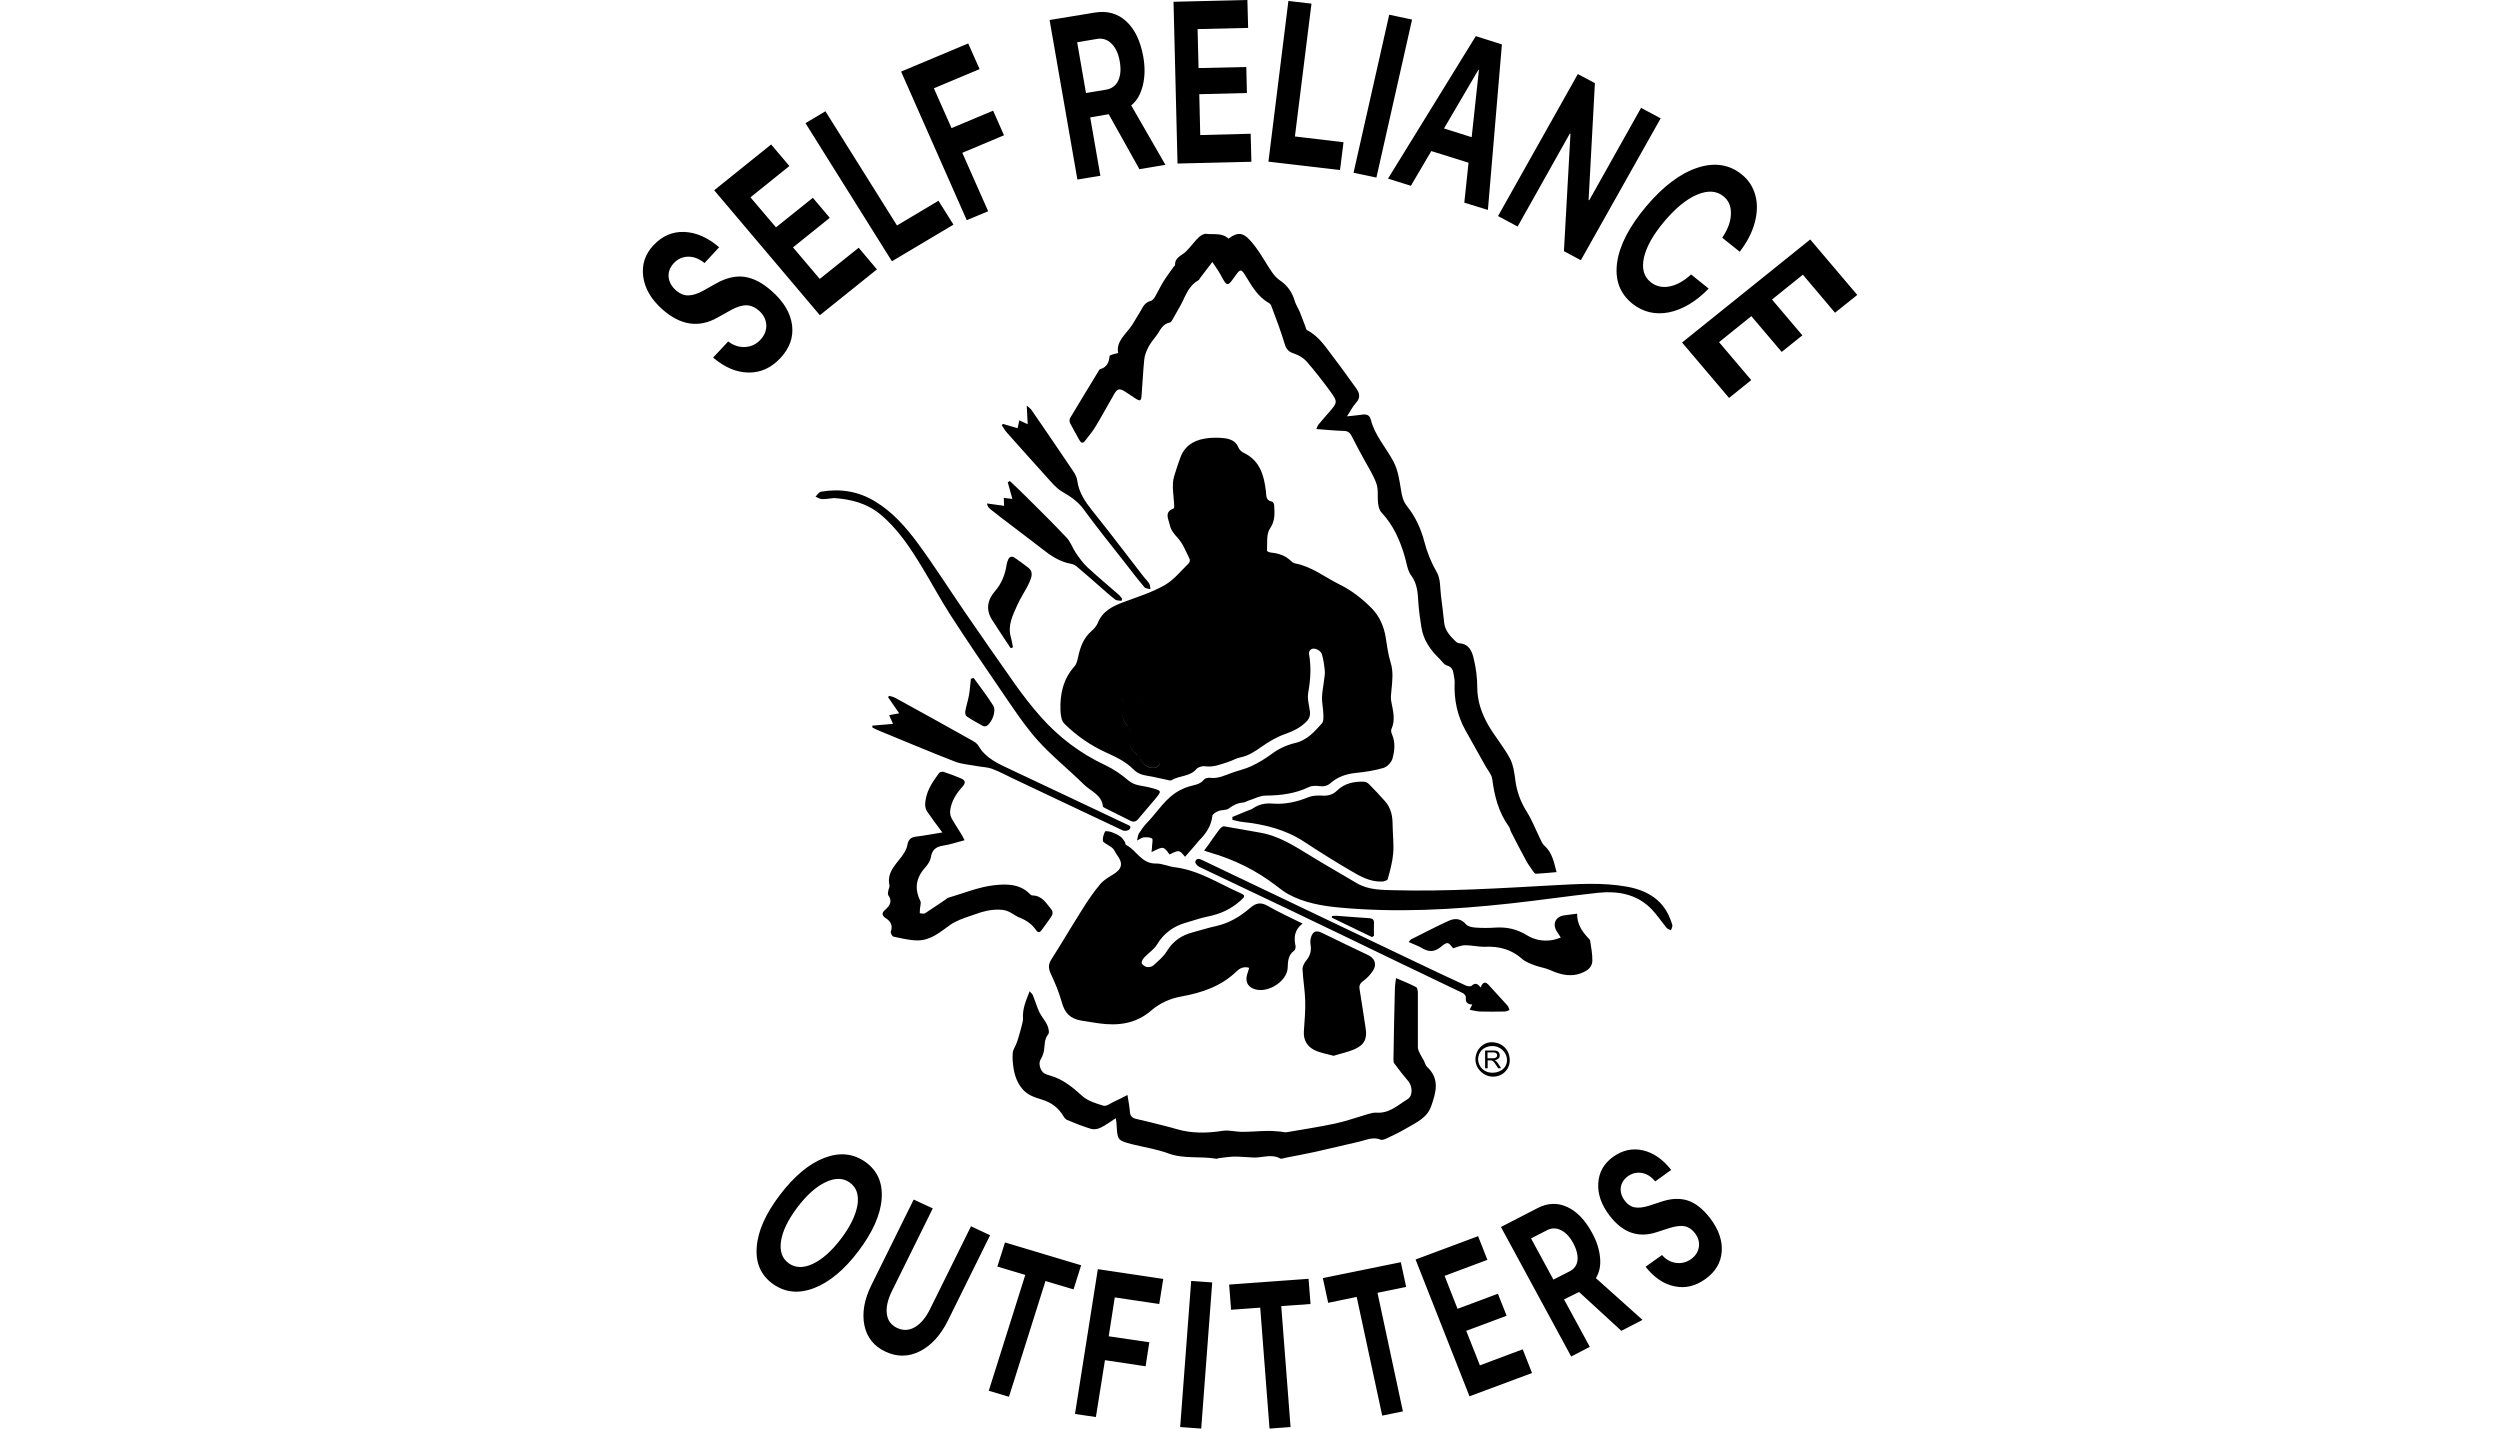 <?xml version="1.0" encoding="UTF-8"?> <svg xmlns="http://www.w3.org/2000/svg" width="140" height="80" viewBox="0 0 140 80" fill="none"><g clip-path="url(#clip0_10019_6926)"><path d="M66.361 47.981C66.035 47.586 66.035 47.586 65.494 47.85C65.155 47.382 65.155 47.382 64.485 47.718C64.499 47.566 64.519 47.447 64.519 47.335C64.525 47.203 64.573 46.986 64.512 46.953C64.383 46.88 64.201 46.88 64.045 46.894C63.943 46.9 63.849 46.986 63.672 47.072C63.72 46.894 63.72 46.775 63.774 46.683C63.909 46.472 64.058 46.254 64.234 46.076C64.837 45.45 65.277 44.665 66.096 44.243C66.245 44.164 66.401 44.098 66.557 44.052C66.862 43.953 67.2 43.946 67.424 43.656C67.484 43.577 67.66 43.544 67.769 43.557C68.222 43.617 68.602 43.412 69.001 43.274C69.36 43.142 69.739 43.063 70.078 42.904C70.464 42.72 70.843 42.496 71.188 42.239C71.601 41.929 72.041 41.724 72.542 41.605C73.192 41.454 73.612 40.973 74.025 40.511C74.133 40.392 74.113 40.155 74.106 39.97C74.1 39.667 74.025 39.357 74.032 39.054C74.039 38.731 74.113 38.414 74.147 38.091C74.167 37.907 74.208 37.722 74.188 37.544C74.154 37.234 74.113 36.911 74.018 36.614C73.978 36.489 73.788 36.357 73.646 36.331C73.443 36.285 73.273 36.43 73.307 36.634C73.436 37.359 73.389 38.065 73.26 38.79C73.199 39.12 73.307 39.482 73.355 39.832C73.389 40.089 73.314 40.274 73.104 40.465C72.766 40.781 72.386 40.959 71.953 41.111C71.486 41.276 71.046 41.54 70.64 41.823C70.267 42.087 69.915 42.324 69.455 42.416C69.218 42.463 69.001 42.601 68.764 42.674C68.351 42.806 67.952 42.977 67.484 42.911C67.329 42.885 67.092 42.957 66.997 43.069C66.631 43.498 66.042 43.425 65.609 43.689C65.534 43.735 65.392 43.676 65.284 43.656C64.939 43.59 64.6 43.498 64.255 43.445C63.943 43.399 63.679 43.3 63.456 43.069C63.036 42.647 62.494 42.39 61.953 42.146C61.066 41.744 60.28 41.197 59.596 40.518C59.434 40.359 59.4 40.036 59.386 39.786C59.353 38.876 59.535 38.019 60.179 37.306C60.294 37.175 60.334 36.97 60.375 36.792C60.49 36.245 60.673 35.737 61.113 35.348C61.262 35.216 61.411 35.058 61.479 34.88C61.743 34.221 62.305 33.944 62.934 33.713C63.713 33.423 64.519 33.172 65.23 32.764C65.744 32.467 66.137 31.966 66.57 31.544C66.624 31.498 66.645 31.366 66.618 31.3C66.415 30.898 66.252 30.449 65.954 30.126C65.744 29.895 65.568 29.684 65.507 29.394C65.44 29.064 65.175 28.682 65.724 28.471C65.771 28.451 65.758 28.253 65.744 28.135C65.724 27.772 65.663 27.416 65.683 27.053C65.697 26.79 65.799 26.526 65.88 26.262C65.941 26.064 66.015 25.867 66.083 25.675C66.299 25.016 66.801 24.673 67.464 24.561C67.83 24.502 68.209 24.495 68.575 24.541C68.886 24.581 69.204 24.693 69.346 25.049C69.394 25.174 69.522 25.3 69.638 25.352C70.565 25.794 70.782 26.618 70.89 27.502C70.924 27.746 70.863 28.023 71.229 28.089C71.283 28.095 71.344 28.207 71.351 28.267C71.378 28.728 71.425 29.157 71.114 29.605C70.904 29.922 70.978 30.423 70.951 30.845C70.951 30.871 71.087 30.937 71.168 30.944C71.594 30.983 71.98 31.108 72.292 31.412C72.359 31.478 72.461 31.544 72.549 31.557C73.477 31.735 74.208 32.335 75.027 32.737C75.691 33.06 76.3 33.542 76.815 34.062C77.241 34.491 77.505 35.078 77.6 35.704C77.675 36.179 77.736 36.66 77.878 37.109C78.034 37.616 77.972 38.104 77.925 38.605C77.905 38.836 77.864 39.074 77.912 39.291C78.013 39.812 78.155 40.313 77.918 40.834C77.885 40.913 77.912 41.038 77.952 41.124C78.149 41.573 78.101 42.041 77.979 42.483C77.918 42.694 77.688 42.937 77.478 43.003C76.991 43.148 76.469 43.228 75.962 43.28C75.413 43.333 74.926 43.491 74.519 43.847C74.337 44.006 74.154 44.058 73.903 44.025C73.714 43.999 73.477 43.992 73.307 44.072C72.542 44.441 71.737 44.546 70.89 44.553C70.552 44.553 70.213 44.744 69.874 44.85C69.793 44.876 69.712 44.935 69.624 44.942C69.313 44.962 69.062 45.087 68.811 45.278C68.669 45.384 68.419 45.344 68.236 45.417C68.101 45.469 67.904 45.588 67.891 45.694C67.83 46.254 67.539 46.676 67.153 47.065C66.895 47.375 66.631 47.678 66.361 47.981ZM63.801 39.535C63.686 39.291 63.598 39.06 63.476 38.843C63.354 38.625 63.144 38.52 62.907 38.658C62.67 38.797 62.745 39.001 62.84 39.212C62.901 39.35 62.975 39.542 62.928 39.667C62.772 40.063 62.894 40.373 63.151 40.663C63.327 40.861 63.415 41.058 63.307 41.348C63.171 41.698 63.341 42.014 63.659 42.252C63.747 42.318 63.808 42.436 63.862 42.542C64.025 42.819 64.248 43.003 64.587 43.003C64.857 43.01 65.06 42.72 64.912 42.535C64.695 42.265 64.438 42.028 64.228 41.757C64.14 41.645 64.106 41.487 64.085 41.342C64.045 41.111 64.092 40.847 63.997 40.65C63.828 40.287 63.462 39.99 63.801 39.535ZM72.942 51.72C72.475 52.083 72.454 52.505 72.549 52.966C72.563 53.045 72.542 53.184 72.481 53.23C72.129 53.481 72.123 53.843 72.109 54.206C72.075 54.99 70.904 55.689 70.172 55.36C69.854 55.215 69.739 54.958 69.834 54.588C69.868 54.463 69.908 54.344 69.956 54.199C69.631 54.1 69.407 54.239 69.231 54.41C68.378 55.234 67.295 55.597 66.164 55.801C65.501 55.92 64.939 56.184 64.458 56.599C63.591 57.344 62.589 57.456 61.519 57.305C61.194 57.259 60.869 57.206 60.551 57.153C59.908 57.041 59.623 56.718 59.454 56.105C59.305 55.571 59.089 55.05 58.852 54.549C58.709 54.245 58.689 54.015 58.879 53.724C59.481 52.775 60.05 51.806 60.653 50.856C60.944 50.388 61.262 49.933 61.614 49.511C61.797 49.294 62.068 49.129 62.325 48.977C62.846 48.661 62.907 48.344 62.548 47.869C62.467 47.764 62.427 47.632 62.345 47.54C62.271 47.454 62.156 47.395 62.061 47.329C61.953 47.25 61.77 47.177 61.763 47.085C61.743 46.913 61.804 46.722 61.885 46.564C61.905 46.524 62.129 46.557 62.244 46.597C62.413 46.656 62.575 46.735 62.724 46.834C62.826 46.9 62.901 47.012 62.975 47.118C63.022 47.177 63.016 47.296 63.07 47.322C63.652 47.619 63.923 48.377 64.735 48.357C65.088 48.351 65.446 48.529 65.805 48.568C67.139 48.74 68.243 49.472 69.428 49.999C69.759 50.144 69.739 50.19 69.462 50.441C68.94 50.909 68.338 51.186 67.64 51.325C67.234 51.404 66.841 51.549 66.442 51.661C65.731 51.859 65.182 52.248 64.796 52.887C64.627 53.171 64.316 53.362 64.085 53.612C64.004 53.698 63.909 53.85 63.937 53.935C63.964 54.028 64.119 54.133 64.228 54.153C64.35 54.173 64.519 54.133 64.6 54.054C64.871 53.81 65.162 53.566 65.345 53.263C65.683 52.709 66.157 52.38 66.78 52.215C67.214 52.102 67.647 51.958 68.08 51.865C68.832 51.7 69.455 51.325 70.017 50.837C70.315 50.579 70.585 50.507 70.958 50.711C71.574 51.067 72.224 51.364 72.942 51.72ZM62.616 19.768C62.481 19.095 63.097 18.686 63.429 18.152C63.584 17.895 63.74 17.644 63.889 17.387C64.018 17.157 64.133 16.926 64.438 16.853C64.539 16.827 64.634 16.708 64.688 16.609C64.85 16.332 64.979 16.042 65.148 15.772C65.325 15.488 65.528 15.218 65.724 14.941C65.751 14.908 65.805 14.868 65.805 14.836C65.785 14.407 66.184 14.315 66.415 14.084C66.665 13.84 66.868 13.543 67.119 13.299C67.227 13.194 67.417 13.075 67.552 13.095C67.972 13.148 68.446 13.022 68.791 13.365C69.414 12.91 69.705 13.029 70.308 13.827C70.646 14.275 70.91 14.776 71.229 15.238C71.351 15.416 71.506 15.587 71.682 15.706C72.109 15.996 72.366 16.378 72.508 16.86C72.569 17.077 72.705 17.269 72.793 17.48C72.894 17.73 72.982 17.987 73.084 18.238C73.118 18.33 73.138 18.462 73.206 18.495C73.896 18.851 74.269 19.491 74.716 20.064C75.135 20.605 75.522 21.172 75.928 21.719C76.144 22.009 76.205 22.267 75.928 22.57C75.752 22.761 75.637 22.998 75.433 23.315C75.779 23.275 76.016 23.262 76.253 23.223C76.51 23.183 76.7 23.229 76.767 23.506C76.991 24.39 77.62 25.062 78.034 25.847C78.284 26.315 78.365 26.882 78.453 27.416C78.507 27.759 78.562 28.049 78.792 28.346C79.259 28.926 79.57 29.599 79.76 30.324C79.916 30.93 80.146 31.498 80.464 32.051C80.674 32.414 80.64 32.915 80.694 33.357C80.762 33.852 80.816 34.353 80.871 34.854C80.918 35.302 81.195 35.612 81.507 35.909C81.561 35.961 81.636 36.014 81.703 36.021C82.286 36.054 82.441 36.495 82.536 36.917C82.658 37.425 82.726 37.959 82.726 38.48C82.726 39.278 82.983 39.99 83.376 40.663C83.741 41.276 84.209 41.83 84.547 42.456C84.743 42.819 84.804 43.267 84.859 43.689C84.94 44.342 85.163 44.929 85.522 45.496C85.806 45.951 85.996 46.458 86.233 46.94C86.308 47.085 86.368 47.256 86.484 47.355C86.924 47.744 87.018 48.272 87.167 48.839C86.761 48.872 86.389 48.911 86.01 48.931C85.955 48.931 85.888 48.845 85.854 48.792C85.718 48.595 85.57 48.397 85.461 48.193C85.17 47.665 84.899 47.124 84.621 46.59C84.574 46.505 84.567 46.392 84.513 46.313C83.924 45.502 83.687 44.586 83.565 43.617C83.531 43.373 83.322 43.142 83.193 42.911C82.814 42.239 82.434 41.566 82.062 40.893C81.602 40.063 81.419 39.166 81.46 38.223C81.466 38.065 81.426 37.9 81.399 37.735C81.371 37.511 81.297 37.346 81.026 37.267C80.864 37.221 80.749 37.03 80.62 36.898C80.099 36.403 79.706 35.836 79.597 35.124C79.523 34.669 79.462 34.214 79.428 33.759C79.394 33.225 79.381 32.711 79.029 32.23C78.819 31.953 78.778 31.557 78.677 31.207C78.413 30.278 78.034 29.414 77.356 28.689C77.241 28.57 77.194 28.359 77.174 28.188C77.126 27.818 77.201 27.416 77.079 27.08C76.903 26.592 76.612 26.144 76.361 25.682C76.138 25.267 75.907 24.851 75.698 24.429C75.603 24.245 75.501 24.139 75.271 24.133C74.77 24.119 74.269 24.067 73.714 24.027C73.775 23.902 73.788 23.829 73.835 23.776C74.012 23.559 74.194 23.355 74.377 23.143C74.919 22.524 74.932 22.517 74.458 21.864C74.045 21.304 73.619 20.757 73.158 20.229C72.982 20.038 72.725 19.886 72.468 19.8C72.163 19.702 72.028 19.557 71.94 19.253C71.723 18.521 71.445 17.809 71.181 17.097C71.161 17.051 71.12 17.005 71.073 16.979C70.436 16.622 70.105 16.022 69.753 15.449C69.509 15.053 69.455 15.053 69.184 15.436C68.73 16.082 68.724 16.075 68.344 15.37C68.229 15.159 68.087 14.967 67.891 14.671C67.64 15 67.437 15.271 67.227 15.541C67.186 15.594 67.159 15.666 67.105 15.699C66.496 16.042 66.361 16.695 66.042 17.223C65.907 17.453 65.785 17.684 65.65 17.915C65.616 17.974 65.568 18.047 65.521 18.06C65.088 18.132 64.972 18.515 64.756 18.798C64.593 19.009 64.424 19.214 64.302 19.451C64.194 19.662 64.106 19.893 64.079 20.124C64.011 20.79 63.984 21.456 63.93 22.122C63.903 22.471 63.855 22.491 63.55 22.293C63.361 22.174 63.185 22.036 62.995 21.924C62.677 21.733 62.569 21.765 62.386 22.082C62.034 22.689 61.702 23.308 61.337 23.908C61.174 24.179 60.957 24.423 60.768 24.68C60.639 24.851 60.538 24.812 60.443 24.64C60.267 24.324 60.084 24.007 59.921 23.684C59.881 23.612 59.888 23.48 59.928 23.407C60.443 22.544 60.964 21.693 61.485 20.836C61.519 20.776 61.553 20.697 61.6 20.677C61.986 20.572 62.102 20.295 62.135 19.946C62.149 19.866 62.393 19.834 62.616 19.768ZM62.487 62.619C62.156 62.83 61.905 63.022 61.628 63.153C61.479 63.226 61.262 63.266 61.106 63.219C60.646 63.081 60.199 62.903 59.759 62.718C59.678 62.685 59.603 62.593 59.556 62.514C59.285 62.046 58.885 61.742 58.35 61.578C57.965 61.459 57.565 61.34 57.274 61.004C56.956 60.641 56.82 60.226 56.753 59.784C56.712 59.514 56.692 59.237 56.712 58.966C56.719 58.808 56.827 58.663 56.888 58.511C56.935 58.393 56.983 58.281 57.017 58.155C57.091 57.911 57.159 57.667 57.22 57.424C57.254 57.292 57.294 57.147 57.288 57.015C57.254 56.494 57.45 56.039 57.66 55.511C57.748 55.617 57.809 55.663 57.836 55.722C57.965 56.039 58.059 56.369 58.202 56.678C58.323 56.929 58.526 57.14 58.642 57.397C58.716 57.555 58.777 57.819 58.703 57.918C58.472 58.202 58.513 58.511 58.466 58.821C58.438 58.999 58.364 59.184 58.269 59.342C58.141 59.547 58.249 59.982 58.499 60.12C58.587 60.166 58.682 60.2 58.784 60.226C59.508 60.424 60.05 60.872 60.598 61.367C60.91 61.65 61.377 61.795 61.797 61.92C61.953 61.967 62.183 61.788 62.366 61.703C62.609 61.591 62.846 61.472 63.138 61.32C63.192 61.676 63.253 61.96 63.273 62.25C63.286 62.474 63.388 62.599 63.598 62.652C63.889 62.725 64.187 62.791 64.485 62.863C64.939 62.982 65.406 63.087 65.853 63.219C66.719 63.483 67.593 63.463 68.48 63.325C68.825 63.272 69.198 63.384 69.556 63.384C70.023 63.384 70.498 63.338 70.965 63.331C71.215 63.325 71.472 63.351 71.723 63.371C71.831 63.378 71.946 63.424 72.055 63.404C72.976 63.246 73.896 63.107 74.811 62.909C75.413 62.778 75.995 62.566 76.585 62.395C76.747 62.349 76.916 62.296 77.079 62.309C77.803 62.362 78.291 61.881 78.826 61.551C79.13 61.367 79.103 60.832 78.866 60.549C78.595 60.226 78.331 59.896 78.081 59.553C78.034 59.494 78.034 59.388 78.034 59.303C78.054 57.971 78.081 56.645 78.115 55.32C78.121 55.162 78.149 54.997 78.176 54.773C78.589 54.951 78.961 55.096 79.306 55.281C79.381 55.32 79.401 55.511 79.401 55.637C79.408 56.645 79.394 57.654 79.401 58.663C79.401 58.795 79.489 58.934 79.55 59.065C79.597 59.171 79.672 59.27 79.726 59.375C79.794 59.501 79.821 59.659 79.922 59.751C80.64 60.424 80.417 61.175 80.146 61.947C79.916 62.606 79.306 62.863 78.765 63.18C78.413 63.391 78.034 63.569 77.661 63.747C77.553 63.8 77.404 63.859 77.309 63.819C76.876 63.641 76.49 63.852 76.097 63.938C75.284 64.116 74.486 64.32 73.673 64.499C73.118 64.624 72.549 64.723 71.987 64.835C71.885 64.855 71.764 64.914 71.689 64.874C71.195 64.604 70.694 64.841 70.206 64.822C69.847 64.808 69.489 64.769 69.123 64.769C68.839 64.775 68.554 64.822 68.263 64.855C68.209 64.861 68.148 64.901 68.101 64.888C67.214 64.736 66.299 64.914 65.426 64.591C64.83 64.367 64.187 64.268 63.564 64.116C63.496 64.103 63.429 64.09 63.368 64.07C62.609 63.872 62.575 63.833 62.535 63.081C62.535 62.956 62.515 62.83 62.487 62.619ZM67.43 47.632C67.525 47.513 67.586 47.428 67.647 47.342C67.857 47.045 68.06 46.742 68.283 46.452C68.344 46.373 68.466 46.261 68.547 46.274C69.211 46.379 69.874 46.511 70.538 46.623C71.621 46.801 72.508 47.388 73.416 47.942C74.262 48.463 75.129 48.951 75.982 49.459C76.632 49.841 77.356 49.834 78.081 49.854C81.046 49.927 84.005 49.742 86.971 49.577C88.352 49.505 89.74 49.406 91.122 49.656C92.313 49.874 93.207 50.447 93.593 51.628C93.62 51.7 93.654 51.779 93.654 51.845C93.647 51.931 93.6 52.01 93.573 52.096C93.491 52.05 93.39 52.03 93.336 51.964C93.044 51.615 92.794 51.232 92.483 50.909C91.656 50.059 90.593 49.88 89.463 49.999C87.817 50.177 86.179 50.421 84.534 50.599C81.371 50.942 78.196 51.12 75.014 50.823C74.025 50.731 73.05 50.56 72.163 50.085C71.913 49.946 71.682 49.768 71.452 49.59C70.355 48.746 69.13 48.14 67.789 47.751C67.681 47.724 67.593 47.685 67.43 47.632ZM52.771 46.617C52.453 46.188 52.182 45.832 51.932 45.463C51.857 45.357 51.81 45.206 51.81 45.074C51.817 44.375 52.196 43.821 52.595 43.28C52.636 43.228 52.778 43.201 52.852 43.228C53.171 43.333 53.489 43.452 53.8 43.584C54.071 43.696 54.092 43.841 53.895 44.058C53.55 44.441 53.279 44.863 53.211 45.377C53.191 45.516 53.218 45.68 53.279 45.806C53.455 46.122 53.658 46.425 53.848 46.735C53.895 46.815 53.936 46.907 54.017 47.052C53.591 47.164 53.211 47.296 52.819 47.355C52.406 47.414 52.189 47.599 52.128 48.014C52.094 48.212 51.959 48.417 51.817 48.575C51.288 49.162 51.2 49.768 51.539 50.454C51.593 50.566 51.532 50.731 51.519 50.876C51.512 50.962 51.512 51.054 51.505 51.14C51.6 51.147 51.729 51.186 51.796 51.147C52.189 50.896 52.575 50.626 52.961 50.368C53.008 50.335 53.049 50.289 53.096 50.276C53.956 50.026 54.803 49.669 55.683 49.571C56.333 49.498 57.091 49.485 57.646 50.039C57.694 50.085 57.755 50.144 57.809 50.144C58.378 50.151 58.594 50.599 58.892 50.949C58.953 51.015 58.96 51.179 58.913 51.258C58.743 51.542 58.533 51.799 58.344 52.07C58.249 52.201 58.154 52.274 58.032 52.102C57.802 51.766 57.504 51.549 57.105 51.39C56.786 51.265 56.549 51.001 56.157 50.955C55.527 50.883 54.979 51.061 54.417 51.265C54.193 51.344 53.97 51.41 53.76 51.502C53.577 51.582 53.394 51.667 53.232 51.779C52.67 52.175 52.135 52.663 51.39 52.663C50.936 52.663 50.483 52.544 50.036 52.452C49.968 52.439 49.86 52.248 49.887 52.175C50.002 51.839 49.894 51.601 49.602 51.417C49.372 51.272 49.372 51.114 49.569 50.949C49.833 50.718 49.988 50.474 49.745 50.131C49.704 50.072 49.731 49.96 49.745 49.88C49.758 49.782 49.826 49.676 49.812 49.59C49.623 48.766 50.3 48.324 50.652 47.731C50.727 47.599 50.794 47.454 50.815 47.309C50.869 47.019 51.004 46.88 51.322 46.847C51.783 46.795 52.223 46.702 52.771 46.617ZM69.008 45.753C69.279 45.647 69.543 45.535 69.807 45.423C69.929 45.37 70.064 45.344 70.172 45.265C70.504 45.034 70.877 44.968 71.263 45.001C71.967 45.054 72.624 44.909 73.267 44.645C73.49 44.553 73.768 44.54 74.012 44.553C74.35 44.579 74.628 44.513 74.871 44.276C75.291 43.867 75.819 43.755 76.388 43.775C76.483 43.775 76.605 43.847 76.672 43.92C76.984 44.236 77.289 44.559 77.58 44.889C77.898 45.258 77.986 45.707 77.986 46.181C77.993 46.716 78.061 47.256 78.02 47.784C77.979 48.272 77.844 48.753 77.715 49.228C77.695 49.294 77.526 49.36 77.417 49.366C76.727 49.399 76.158 49.069 75.603 48.74C74.736 48.232 73.883 47.698 73.043 47.144C71.994 46.452 70.816 46.162 69.583 46.03C69.387 46.01 69.204 45.951 69.015 45.911C69.021 45.865 69.015 45.806 69.008 45.753ZM46.698 27.891C46.474 27.911 46.251 27.957 46.028 27.95C45.906 27.944 45.791 27.858 45.669 27.812C45.77 27.713 45.858 27.555 45.973 27.535C47.057 27.35 48.072 27.508 49.02 28.089C49.995 28.682 50.727 29.52 51.383 30.403C52.304 31.656 53.137 32.968 54.017 34.254C54.945 35.599 55.872 36.944 56.82 38.282C57.274 38.922 57.755 39.548 58.276 40.135C59.285 41.276 60.483 42.186 61.885 42.845C62.352 43.063 62.792 43.366 63.185 43.702C63.55 44.019 63.997 43.992 64.41 44.105C65.081 44.289 65.088 44.269 64.647 44.797C64.35 45.153 64.038 45.502 63.747 45.858C63.618 46.017 63.476 46.05 63.307 45.964C62.833 45.733 62.366 45.496 61.892 45.258C61.844 45.232 61.77 45.192 61.763 45.16C61.702 44.507 61.079 44.309 60.693 43.926C59.84 43.083 58.892 42.331 58.1 41.447C57.335 40.584 56.698 39.601 56.042 38.645C55.08 37.247 54.132 35.843 53.211 34.419C52.656 33.555 52.175 32.651 51.641 31.774C50.977 30.687 50.286 29.612 49.271 28.781C48.512 28.168 47.639 27.957 46.698 27.891ZM74.682 59.125C74.303 59.019 73.924 58.96 73.605 58.802C73.199 58.597 72.989 58.241 73.016 57.773C73.05 57.193 73.111 56.619 73.091 56.039C73.077 55.452 72.969 54.872 72.942 54.285C72.935 54.114 73.043 53.916 73.158 53.777C73.375 53.507 73.45 53.23 73.389 52.887C73.362 52.722 73.389 52.518 73.463 52.366C73.578 52.129 73.768 52.109 74.018 52.234C74.878 52.663 75.752 53.065 76.618 53.487C76.984 53.665 77.113 53.995 76.896 54.344C76.76 54.562 76.571 54.766 76.361 54.918C76.165 55.056 76.097 55.188 76.138 55.406C76.26 56.131 76.361 56.856 76.476 57.582C76.571 58.175 76.402 58.525 75.826 58.769C75.474 58.92 75.075 58.999 74.682 59.125ZM87.404 52.505C87.303 52.353 87.235 52.248 87.167 52.136C86.93 51.74 87.113 51.338 87.567 51.265C87.804 51.226 88.048 51.206 88.318 51.166C88.312 51.746 88.589 52.155 88.941 52.531C88.989 52.577 89.043 52.637 89.05 52.689C89.104 53.052 89.178 53.421 89.172 53.784C89.172 54.048 89.029 54.265 88.752 54.404C88.068 54.76 87.438 54.608 86.788 54.318C86.524 54.199 86.213 54.16 85.935 54.054C85.691 53.962 85.421 53.863 85.231 53.692C84.642 53.171 83.965 52.986 83.186 53.019C82.807 53.032 82.428 52.933 82.049 52.933C81.825 52.933 81.602 53.039 81.371 53.105C81.101 52.749 81.067 52.716 80.688 53.026C80.322 53.322 80.017 53.322 79.638 53.098C79.415 52.966 79.157 52.874 78.887 52.755C78.954 52.676 78.981 52.623 79.022 52.604C79.719 52.254 80.41 51.892 81.121 51.568C81.466 51.41 81.805 51.423 82.096 51.76C82.198 51.878 82.428 51.931 82.611 51.944C82.99 51.971 83.376 51.971 83.762 51.944C84.391 51.905 84.96 52.037 85.495 52.366C85.921 52.63 86.389 52.722 86.89 52.65C87.052 52.63 87.208 52.564 87.404 52.505ZM48.851 40.636C49.244 40.603 49.63 40.57 50.009 40.537C49.928 40.346 49.86 40.201 49.792 40.049C49.961 40.017 50.124 39.99 50.354 39.944C50.151 39.647 49.934 39.344 49.731 39.041C49.752 39.014 49.772 38.988 49.799 38.968C49.907 39.001 50.022 39.021 50.124 39.074C51.553 39.858 52.981 40.65 54.403 41.447C54.545 41.526 54.715 41.625 54.789 41.757C55.209 42.489 55.947 42.786 56.671 43.129C58.811 44.131 60.937 45.146 63.077 46.155C63.198 46.215 63.408 46.261 63.246 46.445C63.185 46.518 62.982 46.551 62.894 46.511C60.835 45.548 58.784 44.566 56.732 43.597C56.34 43.412 55.954 43.201 55.547 43.05C55.29 42.957 54.999 42.957 54.728 42.904C54.308 42.825 53.875 42.799 53.489 42.654C52.026 42.087 50.584 41.474 49.135 40.88C49.041 40.841 48.953 40.788 48.858 40.742C48.844 40.702 48.844 40.669 48.851 40.636ZM56.163 23.737C56.441 23.816 56.719 23.902 56.983 23.981C57.023 23.816 57.05 23.678 57.084 23.539C57.22 23.605 57.362 23.671 57.551 23.757C57.531 23.44 57.518 23.124 57.497 22.715C57.633 22.834 57.707 22.88 57.755 22.946C58.547 24.1 59.339 25.253 60.118 26.414C60.219 26.566 60.307 26.744 60.328 26.922C60.416 27.581 60.768 28.095 61.174 28.603C62.156 29.829 63.104 31.082 64.065 32.322C64.16 32.44 64.282 32.553 64.356 32.678C64.41 32.77 64.404 32.889 64.424 32.994C64.309 32.961 64.153 32.961 64.092 32.889C63.706 32.434 63.341 31.959 62.975 31.484C62.203 30.502 61.418 29.526 60.68 28.517C60.355 28.069 59.928 27.792 59.461 27.522C59.15 27.337 58.899 27.027 58.648 26.75C57.883 25.906 57.125 25.056 56.367 24.205C56.265 24.086 56.191 23.941 56.096 23.809C56.13 23.79 56.143 23.763 56.163 23.737ZM82.915 55.3C83.058 54.938 83.206 54.977 83.382 55.175C83.721 55.551 84.073 55.927 84.412 56.303C84.473 56.369 84.493 56.474 84.534 56.56C84.445 56.593 84.358 56.645 84.269 56.645C83.809 56.652 83.342 56.659 82.881 56.645C82.699 56.639 82.516 56.586 82.299 56.547C82.36 56.421 82.401 56.349 82.448 56.25C82.157 56.243 82.055 56.111 82.089 55.848C82.096 55.775 82.001 55.657 81.927 55.617C80.769 55.056 79.604 54.503 78.447 53.949C76.422 52.973 74.397 51.99 72.366 51.021C70.626 50.19 68.886 49.373 67.153 48.542C67.051 48.496 66.916 48.331 66.936 48.258C66.997 48.028 67.18 48.094 67.342 48.173C69.184 49.05 71.019 49.927 72.854 50.804C75.014 51.832 77.18 52.867 79.347 53.903C80.254 54.338 81.168 54.766 82.082 55.188C82.177 55.234 82.353 55.254 82.414 55.202C82.59 55.037 82.739 55.056 82.915 55.3ZM56.549 26.935C56.82 27.192 57.091 27.442 57.355 27.706C58.154 28.504 58.967 29.295 59.739 30.119C59.962 30.357 60.063 30.693 60.246 30.963C60.443 31.247 60.653 31.544 60.903 31.774C61.472 32.302 62.075 32.797 62.657 33.311C62.731 33.377 62.779 33.462 62.84 33.535C62.826 33.575 62.819 33.608 62.806 33.647C62.684 33.627 62.535 33.641 62.447 33.575C62.095 33.298 61.77 33.001 61.431 32.704C61.052 32.374 60.68 32.045 60.294 31.722C60.206 31.649 60.084 31.59 59.962 31.57C59.346 31.458 58.852 31.128 58.378 30.753C57.633 30.172 56.874 29.605 56.123 29.032C55.893 28.854 55.663 28.675 55.439 28.497C55.358 28.431 55.297 28.346 55.27 28.194C55.602 28.24 55.933 28.287 56.231 28.326C56.224 28.155 56.218 28.023 56.211 27.884C56.353 27.898 56.489 27.917 56.692 27.937C56.61 27.634 56.522 27.317 56.434 27.007C56.489 26.981 56.516 26.961 56.549 26.935ZM56.597 36.298C56.252 35.77 55.893 35.243 55.554 34.709C55.195 34.135 55.29 33.601 55.723 33.1C56.089 32.678 56.285 32.183 56.367 31.643C56.38 31.55 56.407 31.451 56.448 31.359C56.529 31.161 56.664 31.122 56.841 31.247C57.091 31.425 57.355 31.603 57.599 31.801C57.883 32.032 57.761 32.348 57.653 32.592C57.457 33.041 57.159 33.449 56.962 33.898C56.712 34.465 56.414 35.032 56.61 35.691C56.664 35.876 56.692 36.067 56.725 36.252C56.685 36.265 56.638 36.285 56.597 36.298ZM54.525 37.966C54.897 38.48 55.29 38.981 55.622 39.515C55.805 39.812 55.554 40.478 55.243 40.656C55.188 40.689 55.08 40.676 55.026 40.643C54.721 40.478 54.417 40.307 54.132 40.115C54.065 40.069 54.037 39.911 54.058 39.819C54.112 39.522 54.207 39.238 54.261 38.942C54.315 38.638 54.335 38.322 54.369 38.012C54.423 37.992 54.477 37.979 54.525 37.966ZM76.835 52.478C76.083 52.116 75.325 51.753 74.573 51.384C74.58 51.351 74.587 51.325 74.594 51.298C74.689 51.291 74.777 51.278 74.871 51.285C75.467 51.325 76.056 51.384 76.659 51.417C76.882 51.43 76.957 51.509 76.943 51.72C76.93 51.944 76.943 52.175 76.943 52.399C76.903 52.426 76.869 52.452 76.835 52.478ZM84.547 59.388C84.54 59.903 84.121 60.305 83.592 60.292C83.071 60.285 82.611 59.824 82.624 59.309C82.638 58.782 83.051 58.353 83.552 58.366C84.141 58.38 84.547 58.802 84.547 59.388ZM83.592 60.074C84.08 60.061 84.412 59.751 84.391 59.336C84.371 58.901 83.985 58.558 83.538 58.577C83.085 58.597 82.773 58.907 82.773 59.329C82.787 59.758 83.139 60.087 83.592 60.074ZM63.801 39.535C63.462 39.99 63.828 40.287 63.997 40.643C64.092 40.841 64.045 41.104 64.085 41.335C64.112 41.48 64.146 41.639 64.228 41.751C64.438 42.021 64.695 42.258 64.912 42.529C65.06 42.713 64.85 42.997 64.587 42.997C64.248 42.99 64.025 42.812 63.862 42.535C63.801 42.43 63.747 42.318 63.659 42.245C63.341 42.008 63.171 41.691 63.307 41.342C63.415 41.052 63.327 40.861 63.151 40.656C62.894 40.359 62.772 40.049 62.928 39.66C62.975 39.535 62.901 39.35 62.84 39.206C62.745 39.001 62.663 38.79 62.907 38.652C63.144 38.513 63.347 38.619 63.476 38.836C63.598 39.06 63.686 39.298 63.801 39.535ZM83.166 59.824V58.828H83.619C83.714 58.828 83.782 58.835 83.829 58.854C83.877 58.874 83.917 58.901 83.944 58.947C83.972 58.993 83.985 59.039 83.985 59.098C83.985 59.171 83.965 59.23 83.917 59.276C83.87 59.322 83.796 59.355 83.701 59.369C83.734 59.388 83.762 59.402 83.782 59.421C83.823 59.454 83.856 59.501 83.89 59.553L84.066 59.824H83.897L83.762 59.619C83.721 59.56 83.694 59.514 83.667 59.481C83.64 59.448 83.619 59.428 83.599 59.415C83.579 59.402 83.558 59.395 83.538 59.388C83.525 59.382 83.498 59.382 83.464 59.382H83.308V59.824H83.166ZM83.301 59.263H83.592C83.653 59.263 83.701 59.257 83.734 59.243C83.768 59.23 83.796 59.21 83.816 59.184C83.836 59.158 83.843 59.125 83.843 59.098C83.843 59.052 83.823 59.013 83.789 58.98C83.755 58.947 83.701 58.934 83.626 58.934H83.301V59.263ZM39.934 20.025L40.78 19.121C41.078 19.352 41.396 19.451 41.735 19.431C42.073 19.412 42.358 19.273 42.588 19.023C42.818 18.772 42.926 18.495 42.913 18.192C42.893 17.888 42.757 17.625 42.507 17.401C42.283 17.203 42.053 17.104 41.802 17.097C41.559 17.091 41.261 17.183 40.916 17.374L40.171 17.79C39.128 18.376 38.099 18.218 37.09 17.321C36.467 16.767 36.108 16.154 36.02 15.488C35.932 14.822 36.122 14.236 36.596 13.734C37.083 13.213 37.659 12.963 38.322 12.989C38.986 13.016 39.636 13.299 40.272 13.847L39.453 14.73C39.148 14.486 38.844 14.367 38.532 14.374C38.221 14.381 37.957 14.499 37.733 14.737C37.517 14.967 37.422 15.225 37.442 15.508C37.469 15.785 37.605 16.042 37.862 16.266C38.072 16.451 38.295 16.543 38.532 16.543C38.776 16.543 39.06 16.458 39.392 16.273L40.083 15.884C40.651 15.561 41.186 15.436 41.687 15.502C42.188 15.574 42.703 15.838 43.224 16.306C43.895 16.899 44.267 17.532 44.355 18.205C44.443 18.884 44.22 19.497 43.698 20.058C43.191 20.598 42.601 20.869 41.931 20.862C41.254 20.862 40.59 20.579 39.934 20.025ZM48.086 13.873L49.108 15.086L45.912 17.651L39.995 10.655L43.184 8.09L44.206 9.297L42.026 11.051L43.455 12.732L45.52 11.077L46.468 12.198L44.409 13.853L45.906 15.62L48.086 13.873ZM52.555 11.242L53.394 12.581L49.948 14.631L45.107 6.897L46.224 6.231L50.232 12.627L52.555 11.242ZM55.337 11.829L54.139 12.33L50.462 4.009L54.22 2.433L54.857 3.87L52.297 4.945L53.286 7.174L55.615 6.198L56.224 7.576L53.889 8.558L55.337 11.829ZM60.321 2.367L60.815 5.209L61.925 5.024C62.251 4.972 62.481 4.807 62.616 4.523C62.752 4.24 62.785 3.877 62.704 3.429C62.63 3 62.474 2.664 62.244 2.44C62.014 2.215 61.736 2.123 61.418 2.182L60.321 2.367ZM61.052 6.574L61.621 9.844L60.334 10.055L58.777 1.121L61.296 0.706C62 0.587 62.589 0.752 63.07 1.193C63.55 1.635 63.869 2.301 64.025 3.185C64.126 3.765 64.119 4.299 63.997 4.787C63.876 5.275 63.666 5.651 63.347 5.901L65.264 9.231L63.808 9.475L62.088 6.396L61.052 6.574ZM70.037 7.49L70.078 9.06L65.941 9.158L65.717 0.099L69.854 0L69.895 1.563L67.065 1.629L67.119 3.811L69.793 3.752L69.827 5.209L67.159 5.275L67.214 7.563L70.037 7.49ZM75.237 7.965L75.041 9.521L71.032 9.053L72.15 0.053L73.443 0.204L72.515 7.642L75.237 7.965ZM77.079 9.943L75.799 9.673L77.796 0.824L79.076 1.095L77.079 9.943ZM82.001 11.348L82.238 9.112L80.153 8.46L79.008 10.405L77.729 10.002L82.644 2.024L84.107 2.486L83.322 11.756L82.001 11.348ZM82.793 3.903L80.864 7.194L82.414 7.682L82.82 3.91L82.793 3.903ZM84.987 12.686L83.89 12.099L88.359 4.147L89.314 4.655L88.962 11.196L88.996 11.216L91.9 6.04L92.997 6.627L88.528 14.572L87.58 14.064L87.946 7.497L87.912 7.477L84.987 12.686ZM91.413 17.005C90.709 16.438 90.424 15.673 90.56 14.697C90.695 13.728 91.243 12.68 92.191 11.552C93.139 10.431 94.094 9.712 95.049 9.396C96.003 9.079 96.836 9.205 97.534 9.765C97.919 10.075 98.17 10.464 98.299 10.932C98.427 11.4 98.414 11.915 98.265 12.469C98.116 13.022 97.838 13.563 97.425 14.097L96.444 13.312C96.762 12.844 96.924 12.396 96.931 11.974C96.945 11.552 96.802 11.216 96.504 10.985C96.125 10.682 95.638 10.649 95.042 10.899C94.446 11.15 93.844 11.644 93.221 12.376C92.591 13.121 92.205 13.8 92.063 14.414C91.927 15.027 92.049 15.488 92.435 15.798C92.733 16.036 93.085 16.121 93.491 16.042C93.898 15.963 94.297 15.739 94.703 15.37L95.685 16.161C94.974 16.893 94.229 17.334 93.457 17.493C92.692 17.638 92.009 17.48 91.413 17.005ZM98.069 21.284L96.829 22.286L94.196 19.181L101.373 13.411L104.007 16.517L102.761 17.513L100.96 15.383L99.233 16.774L100.933 18.779L99.775 19.708L98.075 17.704L96.267 19.161L98.069 21.284ZM46.163 64.841C47.023 64.512 47.788 64.591 48.465 65.072C49.142 65.553 49.44 66.246 49.372 67.142C49.305 68.039 48.864 69.015 48.072 70.064C47.28 71.112 46.447 71.804 45.587 72.134C44.727 72.463 43.962 72.384 43.285 71.903C42.608 71.415 42.303 70.723 42.378 69.826C42.446 68.929 42.879 67.96 43.678 66.912C44.477 65.863 45.303 65.171 46.163 64.841ZM48.018 67.479C48.106 66.912 47.964 66.496 47.592 66.226C47.219 65.956 46.766 65.949 46.237 66.2C45.703 66.45 45.181 66.918 44.653 67.611C44.132 68.303 43.827 68.929 43.739 69.49C43.651 70.05 43.793 70.472 44.166 70.743C44.538 71.013 44.992 71.019 45.52 70.776C46.048 70.525 46.576 70.057 47.097 69.371C47.619 68.679 47.923 68.046 48.018 67.479ZM52.236 67.67L49.948 72.299C49.711 72.78 49.616 73.209 49.663 73.578C49.711 73.947 49.907 74.211 50.246 74.369C50.584 74.527 50.916 74.507 51.241 74.316C51.566 74.125 51.85 73.782 52.087 73.301L54.376 68.672L55.446 69.173L53.083 73.954C52.676 74.771 52.155 75.345 51.519 75.668C50.882 75.991 50.239 75.998 49.589 75.694C48.939 75.391 48.546 74.897 48.404 74.211C48.269 73.525 48.397 72.773 48.803 71.956L51.167 67.175L52.236 67.67ZM56.502 78.22L55.371 77.883L57.416 71.395L55.852 70.927L56.279 69.576L60.544 70.855L60.118 72.206L58.547 71.738L56.502 78.22ZM61.37 79.354L60.199 79.182L61.479 71.072L65.142 71.62L64.918 73.024L62.427 72.655L62.088 74.831L64.363 75.167L64.153 76.512L61.878 76.169L61.37 79.354ZM67.268 80L66.09 79.914L66.706 71.732L67.884 71.817L67.268 80ZM72.271 79.914L71.093 80L70.572 73.228L68.94 73.347L68.832 71.936L73.28 71.613L73.389 73.024L71.75 73.143L72.271 79.914ZM78.562 79.037L77.404 79.275L75.975 72.628L74.377 72.958L74.079 71.573L78.447 70.683L78.744 72.068L77.14 72.398L78.562 79.037ZM85.272 75.562L85.793 76.888L82.292 78.193L79.272 70.532L82.773 69.226L83.294 70.551L80.897 71.448L81.622 73.294L83.883 72.45L84.371 73.683L82.109 74.527L82.875 76.459L85.272 75.562ZM85.739 69.351L86.991 71.659L87.892 71.198C88.156 71.066 88.305 70.855 88.339 70.578C88.373 70.301 88.291 69.978 88.102 69.615C87.912 69.266 87.682 69.022 87.418 68.89C87.154 68.758 86.89 68.758 86.626 68.896L85.739 69.351ZM87.587 72.767L89.029 75.424L87.987 75.965L84.053 68.712L86.098 67.657C86.666 67.36 87.222 67.34 87.763 67.591C88.305 67.841 88.772 68.323 89.158 69.041C89.415 69.51 89.564 69.978 89.605 70.433C89.645 70.888 89.564 71.263 89.368 71.573L91.981 73.914L90.797 74.527L88.427 72.351L87.587 72.767ZM92.151 70.94L93.072 70.281C93.295 70.538 93.559 70.683 93.864 70.723C94.168 70.762 94.446 70.69 94.697 70.512C94.947 70.334 95.096 70.103 95.137 69.833C95.177 69.562 95.103 69.305 94.92 69.061C94.757 68.85 94.568 68.718 94.351 68.672C94.135 68.626 93.857 68.659 93.512 68.764L92.774 69.002C91.738 69.345 90.858 69.028 90.126 68.059C89.666 67.452 89.463 66.852 89.503 66.246C89.544 65.639 89.822 65.151 90.336 64.782C90.864 64.406 91.419 64.287 92.009 64.419C92.598 64.558 93.119 64.921 93.586 65.514L92.692 66.16C92.469 65.89 92.219 65.731 91.941 65.685C91.663 65.639 91.406 65.698 91.162 65.87C90.925 66.041 90.797 66.252 90.763 66.503C90.736 66.754 90.81 67.004 90.993 67.248C91.142 67.446 91.325 67.571 91.541 67.611C91.751 67.65 92.022 67.624 92.354 67.518L93.038 67.294C93.6 67.103 94.101 67.09 94.534 67.235C94.967 67.386 95.374 67.71 95.76 68.211C96.247 68.85 96.464 69.477 96.416 70.096C96.369 70.716 96.064 71.224 95.502 71.626C94.954 72.022 94.378 72.16 93.789 72.035C93.173 71.916 92.638 71.547 92.151 70.94Z" fill="black"></path></g><defs><clipPath id="clip0_10019_6926"><rect width="68" height="80" fill="white" transform="translate(36)"></rect></clipPath></defs></svg> 